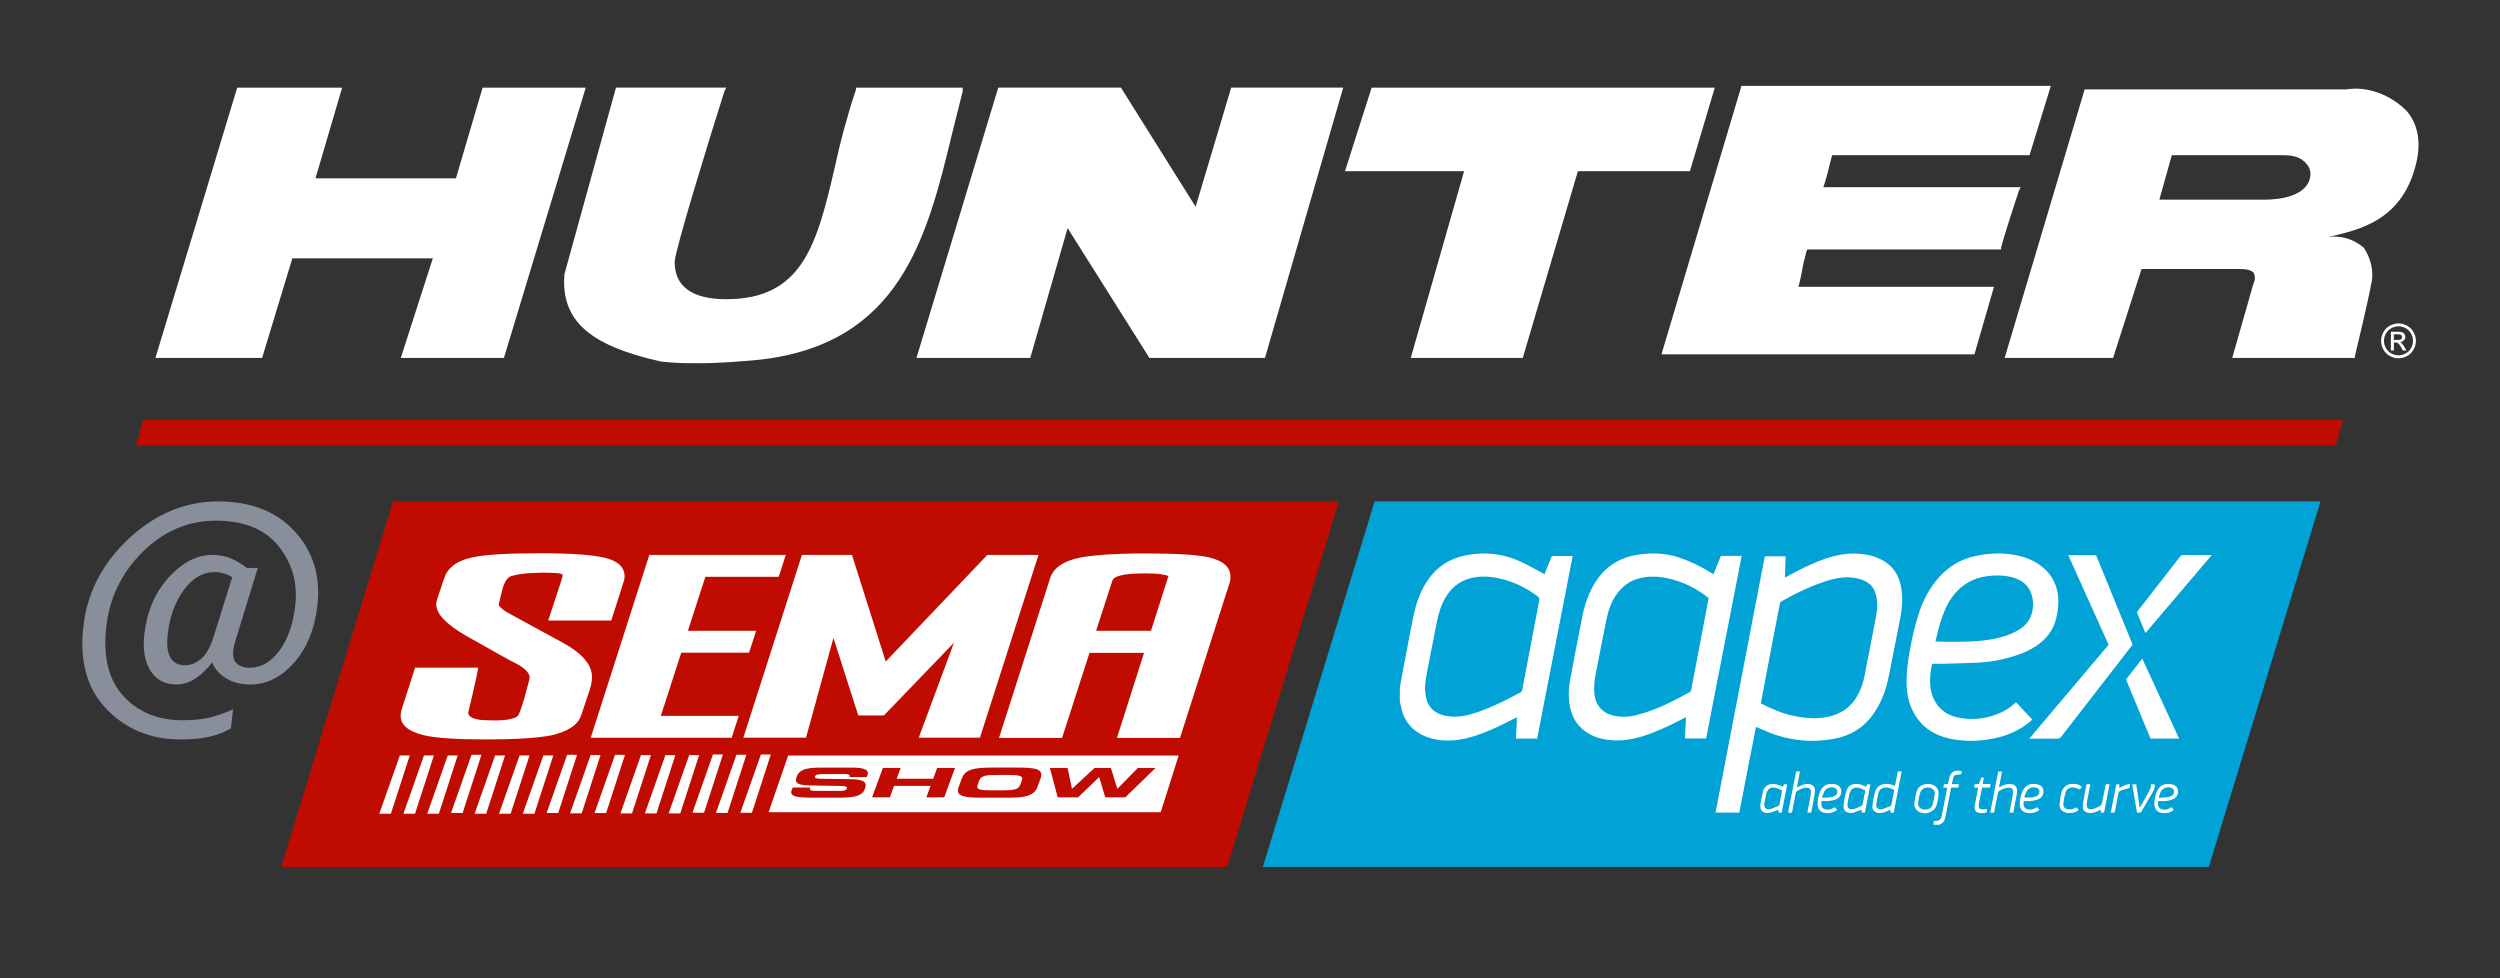 <?xml version="1.0" encoding="UTF-8"?><svg id="Layer_1" xmlns="http://www.w3.org/2000/svg" width="920" height="360" viewBox="0 0 920 360"><rect x="0" y="0" width="920" height="360" fill="#333333" stroke="none"/><polygon points="451.6 319.02 103.5 319.02 144.62 184.52 492.72 184.52 451.6 319.02" fill="#c00c00"/><polygon points="812.84 319.02 464.74 319.02 505.86 184.52 853.96 184.52 812.84 319.02" fill="#01a3d6"/><polygon points="52.71 154.46 862.26 154.46 859.54 163.95 50 163.95 52.71 154.46" fill="#c00c00"/><path d="M611.42,130.4l29.44-98.8h113.85l-7.85,25.52h-72.63c-.65,1.96-1.96,8.51-3.27,11.78h72.63l-.65,1.31s-5.23,15.7-6.54,20.94v.65h-71.32c-.65,1.31-.65,2.62-1.31,4.58-.65,3.27-1.31,7.2-1.96,9.16h71.98l-7.2,24.86h-115.16ZM243.04,133.02c5.23.65,9.81.65,14.39.65,7.2,0,15.05-.65,22.25-1.31,51.69-5.89,61.51-45.15,70.67-83.1,1.31-5.23,2.62-10.47,3.93-15.7v-1.31h-39.26v.65c-3.27,9.81-5.89,19.63-7.85,28.79-6.54,28.14-11.78,48.42-39.91,48.42-12.43,0-18.98-4.58-18.98-13.74,0-3.93,13.09-46.46,18.32-62.82l.65-1.31h-40.57l-18.98,68.7c-1.31,17.01,9.16,26.17,35.33,32.06ZM107.59,95.07h51.69l-11.78,36.64h37.95l30.1-99.46h-37.95l-9.81,33.37h-51.69l9.81-33.37h-38.61l-30.1,99.46h39.26l11.12-36.64ZM889.51,58.43c-4.58,22.9-21.59,26.17-32.72,28.79,4.58-.65,9.16.65,13.09,3.93,2.62,3.93,3.93,9.16,2.62,13.74,0,1.31-5.23,23.56-5.89,26.17v.65h-45.15l7.85-27.48c.65-1.31.65-2.62,0-3.93-1.31-1.31-3.93-1.31-6.54-1.31h-34.68l-10.47,32.72h-39.91l29.44-98.8h96.19c7.85-1.31,16.36,1.96,22.25,7.85,3.93,4.58,5.23,10.47,3.93,17.67ZM850.25,64.32c0-1.96-.65-3.27-1.96-4.58-1.96-1.96-4.58-2.62-7.85-2.62h-41.22l-4.58,16.36h38.61c5.89,0,16.36-1.31,17.01-9.16ZM379.14,131.71l13.74-47.77,30.1,47.77h42.53l28.79-99.46h-41.22l-13.09,43.84-27.48-43.84h-45.15l-30.1,99.46h41.88ZM519.16,131.71h41.22l20.28-68.7h41.22l9.16-30.75h-126.28l-9.81,30.75h43.84l-19.63,68.7ZM888.19,122.22c.57,1.03.86,2.1.86,3.22s-.28,2.17-.85,3.19c-.56,1.02-1.35,1.81-2.37,2.37-1.02.56-2.08.85-3.19.85s-2.17-.28-3.19-.85c-1.02-.56-1.81-1.36-2.37-2.37-.57-1.02-.85-2.08-.85-3.19s.29-2.19.86-3.22c.57-1.03,1.37-1.82,2.4-2.37,1.03-.55,2.08-.83,3.15-.83s2.13.28,3.15.83c1.03.55,1.82,1.34,2.4,2.37ZM887.99,125.43c0-.93-.24-1.82-.72-2.68-.48-.86-1.15-1.52-2-1.98-.86-.46-1.73-.69-2.62-.69s-1.78.23-2.63.69-1.52,1.12-2,1.98c-.48.86-.72,1.75-.72,2.68s.24,1.81.71,2.65c.47.85,1.13,1.51,1.98,1.98.85.47,1.74.71,2.66.71s1.81-.24,2.66-.71c.85-.47,1.51-1.13,1.98-1.98.47-.85.7-1.73.7-2.65ZM884.78,127.63l.84,1.35h-1.36l-.61-1.09c-.48-.86-.87-1.39-1.16-1.61-.2-.16-.5-.24-.89-.24h-.65v2.93h-1.11v-6.9h2.37c.81,0,1.4.06,1.76.19.36.13.65.35.87.67s.32.65.32,1.01c0,.5-.18.94-.54,1.32-.36.37-.84.58-1.43.63.24.1.44.22.59.37.28.27.62.73,1.02,1.37ZM883.62,124.81c.24-.19.35-.45.35-.76,0-.2-.06-.39-.17-.55-.11-.16-.27-.28-.47-.36-.2-.08-.57-.12-1.12-.12h-1.27v2.08h1.35c.65,0,1.09-.1,1.32-.29Z" fill="#fff"/><path d="M280,277.66l-7.56,21.44h4.27l6.94-21.44h-3.66ZM271.01,277.75l-7.55,21.44h4.27l6.94-21.44h-3.66ZM262.37,277.64l-7.55,21.44h4.27l6.95-21.44h-3.66ZM253.62,277.89l-7.55,21.44h4.27l6.94-21.44h-3.66ZM244.87,277.88l-7.55,21.44h4.27l6.94-21.44h-3.66ZM235.87,277.89l-7.55,21.44h4.27l6.95-21.44h-3.66ZM226.33,277.78l-7.55,21.44h4.27l6.94-21.44h-3.66ZM217.34,277.87l-7.55,21.44h4.27l6.94-21.44h-3.66ZM208.7,277.76l-7.55,21.43h4.27l6.94-21.43h-3.66ZM199.95,278.01l-7.55,21.44h4.27l6.94-21.44h-3.66ZM191.2,278.01l-7.56,21.44h4.27l6.95-21.44h-3.66ZM182.21,278.01l-7.56,21.44h4.27l6.94-21.44h-3.66ZM173.52,277.76l-7.55,21.43h4.27l6.94-21.43h-3.66ZM164.77,278.01l-7.55,21.44h4.27l6.94-21.44h-3.66ZM156.02,278.01l-7.56,21.44h4.27l6.94-21.44h-3.66ZM147.14,278.01l-7.56,21.44h4.27l6.94-21.44h-3.66ZM290.04,278.04l-7.2,20.86h144.3l6.6-20.86h-143.7ZM319.22,285.37c-.07.18-.17.39-.28.59h-6.31s0-.03.02-.04c.26-.71-.32-1.07-1.76-1.07h-7.55c-2.04,0-3.13.09-3.41.85-.24.67.45.86,2.24.89l10.72.14c4.9.06,6.34.98,5.41,3.51-.51,1.37-1.3,2.17-3.44,2.79-1.48.43-3.7.52-6.83.52h-8.73c-6.64,0-8.81-.51-7.95-2.87.04-.12.18-.42.4-.86h6.46c-.03.08-.05.14-.07.19-.33.89.41,1.04,2.69,1.04h8.23c1.56,0,2.33-.24,2.57-.89.29-.79-.7-.91-2.82-.94l-10.23-.16c-4.96-.07-6.31-.74-5.4-3.23.43-1.17,1.14-1.98,2.43-2.53,1.84-.76,4.23-.83,7.68-.83h10c4.87,0,6.69.82,5.93,2.9ZM347.48,293.42h-6.58l1.55-4.22h-13.43l-1.55,4.22h-6.54l3.96-10.81h6.55l-1.45,3.97h13.42l1.45-3.97h6.58l-3.96,10.81ZM382.93,286.5l-1.11,3.02c-.59,1.61-1.62,2.63-3.5,3.27-2.01.67-4.73.76-8.63.76h-7.67c-3.84,0-6.49-.08-8.07-.76-1.5-.66-1.73-1.65-1.15-3.21l1.08-2.95c.61-1.67,1.56-2.74,3.58-3.41,1.98-.66,4.67-.76,8.59-.76h7.7c3.92,0,6.6.1,8.07.76,1.39.62,1.69,1.67,1.1,3.27ZM414.11,293.42h-7.38l-2.23-7.45-7.77,7.45h-7.49l-2.89-10.81h6.52l1.61,7.69,8.3-7.69h6.02l2.38,7.69,7.53-7.69h6.52l-11.12,10.81ZM376.02,287.25l-.56,1.53c-.64,1.76-2.35,2.07-6.5,2.07h-4.16c-4.16,0-5.66-.33-5.03-2.04l.55-1.5c.67-1.83,2.28-2.13,6.53-2.13h4.19c4.16,0,5.64.31,5,2.07ZM217.39,271.47l21.56-67.25h50.22l-2.59,8.05h-27.02l-6.41,19.86h25.11l-2.59,8.05h-24.97l-7.51,23.25h28.66l-2.59,8.05h-51.86ZM273.55,271.47l21.56-67.25h18.42l12.42,39.22,37.39-39.22h18.83l-21.56,67.25h-22.52l12.97-34.95-25.79,26.77h-9.42l-9.14-28.53-10.1,36.71h-23.06ZM147.43,263.43c0-.63.13-1.26.27-2.01l5.05-15.71h23.2c-.41,3.39-3.65,16.5-3.65,16.5,0,2.95,6.66,2.82,6.66,2.82,6.13.37,10.36-.34,11.59-1.59.68-.76,1.5-3.53,2.46-6.67.55-2.01,1.09-4.15,1.64-6.16.14-.5.27-.88.27-1.26,0-2.01-2.46-4.15-7.23-6.29l-16.1-9.05c-7.37-4.27-11.05-8.04-11.05-11.69,0-.5.13-1.13.27-1.63,1.91-5.78,3-9.05,3.41-9.68,1.77-3.02,4.91-4.9,9.69-5.91,4.64-1,12.83-1.51,24.7-1.51s19.51.63,23.74,1.63c5.05,1.13,7.51,3.52,7.51,6.91,0,.63-.14,1.38-.41,2.14l-4.5,14.08h-23.2l4.79-14.62c0-.13.53-1.73.53-1.86,0-.5-.35-.85-2-.96-5-.33-7.61-.12-6.66-.12-4.91,0-8.4.59-10.31,1.22-1.23.38-2.32,1.89-3.14,4.52-.41,1.63-.82,3.39-1.23,5.03-.27.75-.24,1.14-.01,1.43.11.14.59.65,1.22,1.17.79.64,1.11.8,1.66,1.18l20.06,10.94c7.5,4.02,11.19,8.29,11.19,12.82,0,1.63-.41,3.77-1.36,6.29-.82,2.64-1.77,5.15-2.59,7.79-1.23,3.64-4.91,6.03-11.05,7.42-5.05,1-13.1,1.51-24.16,1.51s-18.42-.5-23.06-1.63c-5.46-1.38-8.19-3.77-8.19-7.04ZM452.8,212.22c0,.63,0,1.38-.27,2.14l-18.29,57.19h-23.2l9.96-31.3h-20.06l-10.1,31.3h-23.2l18.83-58.83c1.23-3.77,4.91-6.29,11.05-7.54,4.64-.88,12.56-1.51,23.88-1.51s19.64.47,23.75,1.51c5.18,1.26,7.64,3.65,7.64,7.04ZM429.97,212.02c-2.35-1.18-9-1-9-1-7.1,0-11.06.88-11.61,2.64l-6,18.48h20.2l6.42-20.11Z" fill="#fff"/><path d="M53.08,233.75c-.57,5.44.2,9.82,2.33,13.15s5.31,4.99,9.54,4.99c2.42,0,4.77-.76,7.05-2.27s4.3-3.48,6.05-5.89c.97,2.42,2.68,4.38,5.15,5.89s5.45,2.27,8.95,2.27c6.04,0,11.44-2.72,16.18-8.16,4.74-5.44,7.59-12.54,8.52-21.31,1.12-10.58-1.68-19.54-8.41-26.88s-16.13-11.02-28.22-11.02-23.04,4.58-32.87,13.74c-9.82,9.16-15.4,20.08-16.73,32.78-1.36,12.69,1.55,22.71,8.73,30.06s16.21,11.02,27.09,11.02c4.23,0,7.82-.35,10.77-1.04s5.54-1.71,7.77-3.04l.77-7.07c-2.12,1.09-4.68,2.04-7.68,2.86s-6.63,1.22-10.86,1.22c-9.07,0-16.31-2.95-21.74-8.84s-7.56-14.28-6.41-25.16c1.15-10.88,5.61-20.17,13.37-27.88,7.77-7.71,16.79-11.56,27.06-11.56s17.92,3.1,22.94,9.29,7.1,13.37,6.26,21.53c-.73,6.95-2.64,12.57-5.76,16.86-3.11,4.29-6.78,6.44-11.02,6.44-2.42,0-4.19-.71-5.3-2.13-1.12-1.42-1.13-3.94-.05-7.57l8.3-27.02h-4.08c-1.36-1.18-3.13-2.27-5.3-3.29s-4.62-1.52-7.34-1.52c-5.74,0-11.14,2.81-16.18,8.43-5.05,5.62-8.01,12.66-8.89,21.13ZM61.69,233.75c.7-6.65,2.67-12.18,5.92-16.59,3.25-4.41,7-6.62,11.27-6.62,1.21,0,2.4.17,3.56.5s2.17.8,3.01,1.41l-6.8,21.76c-1.24,3.93-2.8,6.68-4.67,8.25s-3.87,2.36-5.98,2.36c-2.42,0-4.17-.94-5.26-2.81s-1.44-4.62-1.04-8.25Z" fill="#888e9a"/><path d="M775.97,237.28c-4.96-11.02-9.89-21.96-14.86-32.98h10.25c4.47,10.95,8.95,21.92,13.44,32.92-1.66,2.14-3.31,4.27-4.95,6.39-7.13,9.19-14.27,18.39-21.39,27.59-.34.44-.68.65-1.26.64-3.4-.03-6.8-.02-10.44-.02,9.79-11.6,19.5-23.04,29.22-34.55ZM515.14,253c.14-.82.27-1.65.42-2.47.71-3.81,1.43-7.61,2.16-11.41.83-4.3,1.64-8.61,2.54-12.89.95-4.52,2.5-8.8,5.11-12.66,3.34-4.94,7.95-7.97,13.77-9.16,7.19-1.48,14.15-.73,20.79,2.43,2.53,1.2,4.96,2.59,7.44,3.9.3.16.58.35.99.6.92-2.28,1.82-4.51,2.73-6.74h7.66c-4.37,22.43-8.73,44.8-13.09,67.2h-7.79c.13-2.59.25-5.14.39-7.85-.45.22-.78.37-1.09.54-3.97,2.05-7.99,4.01-12.19,5.56-3.55,1.31-7.18,2.28-10.98,2.43-3.72.15-7.35-.34-10.73-2.06-4.45-2.26-6.94-5.92-7.79-10.78-.09-.51-.22-1.02-.34-1.53,0-1.7,0-3.4,0-5.1ZM524.39,253.19c.09.98.13,1.98.29,2.95.34,2.1,1.19,3.94,2.9,5.31,1.91,1.54,4.17,2.09,6.56,2.25,3.29.22,6.42-.54,9.49-1.59,5.56-1.91,10.8-4.51,15.94-7.34.46-.25.55-.6.63-1.01.58-3.03,1.16-6.05,1.73-9.08,1.49-7.89,2.97-15.77,4.5-23.65.14-.73,0-1.13-.57-1.56-3.66-2.74-7.65-4.83-12.06-6.09-3.43-.99-6.92-1.48-10.49-1.02-4.93.64-8.68,3.1-11.24,7.34-1.72,2.84-2.67,5.98-3.31,9.21-1.12,5.65-2.24,11.31-3.34,16.97-.47,2.41-.96,4.83-1.03,7.31ZM713.71,303.48c1.31-.5,1.95-1.5,2.2-2.84.44-2.36.91-4.72,1.37-7.07.24-1.24.49-2.47.75-3.75h2.64c.08-.43.15-.8.23-1.27h-2.64c.19-.85.34-1.62.55-2.38.17-.63.61-1.01,1.27-1.1.53-.07,1.06-.1,1.66-.15.06-.37.13-.74.19-1.1-2.52-.7-4.08.2-4.65,2.63-.16.68-.29,1.37-.44,2.07-.5.02-.94.04-1.46.07-.07.42-.14.81-.23,1.3h1.39c-.04.33-.07.58-.11.83-.58,2.97-1.15,5.94-1.75,8.9-.44,2.21-.69,2.41-3.03,2.57-.05.42-.1.86-.15,1.3h2.21ZM649.45,204.72h7.65c-.08,2.6-.16,5.16-.24,7.83.4-.21.69-.36.99-.52,4.4-2.39,8.84-4.7,13.6-6.34,3.89-1.34,7.86-2.17,12-1.95,3.05.16,6,.74,8.76,2.13,4.18,2.11,6.56,5.54,7.37,10.08.72,4.01.42,8-.38,11.97-1.37,6.84-2.69,13.7-4.05,20.55-1.02,5.12-2.7,9.97-5.75,14.29-3.53,5-8.36,7.97-14.32,9.09-8.88,1.67-17.47.63-25.75-3.01-.96-.42-1.92-.84-2.88-1.26-.05-.02-.11-.02-.27-.04-2.04,10.49-4.08,20.98-6.12,31.5h-8.75c6.05-31.45,12.08-62.85,18.13-94.32ZM647.98,258.83c3.74,1.88,7.44,3.57,11.45,4.47,4.26.95,8.56,1.4,12.89.56,5.23-1.02,9.19-3.8,11.62-8.62,1.02-2.03,1.74-4.18,2.18-6.4,1.43-7.2,2.83-14.42,4.21-21.63.47-2.46.67-4.93.23-7.42-.5-2.84-1.93-4.97-4.64-6.15-1.44-.63-2.95-.95-4.51-1.1-2.84-.28-5.59.18-8.29.98-6.2,1.83-11.96,4.63-17.56,7.79-.35.2-.51.43-.59.84-.76,4.05-1.55,8.1-2.33,12.15-1.23,6.47-2.46,12.93-3.69,19.4-.32,1.69-.64,3.38-.97,5.13ZM630.57,211.32c.93-2.3,1.82-4.52,2.71-6.75h7.66c-4.37,22.41-8.72,44.77-13.09,67.18h-7.79c.13-2.58.25-5.12.39-7.82-.37.18-.66.31-.94.46-4.07,2.11-8.19,4.12-12.5,5.7-3.5,1.29-7.08,2.23-10.82,2.37-4.08.15-8.02-.43-11.62-2.54-3.81-2.23-5.98-5.59-6.82-9.87-.64-3.3-.55-6.6.06-9.87,1.47-7.89,2.99-15.77,4.56-23.64.87-4.35,2.33-8.5,4.72-12.28,3.59-5.67,8.72-8.99,15.32-10.07,5.34-.87,10.61-.72,15.76,1.07,3.89,1.35,7.59,3.11,11.09,5.27.4.25.81.49,1.28.77ZM628.78,220.1c-.16-.14-.31-.27-.46-.39-2.95-2.28-6.15-4.13-9.65-5.43-4.27-1.59-8.65-2.49-13.23-1.9-4.38.57-7.91,2.62-10.47,6.24-1.95,2.74-3.08,5.85-3.75,9.11-1.39,6.81-2.72,13.63-4.03,20.45-.46,2.42-.72,4.85-.44,7.34.45,3.9,2.72,6.66,6.51,7.69,2.97.81,5.96.68,8.91-.05,7.04-1.75,13.43-5.03,19.73-8.5.2-.11.37-.42.42-.67.31-1.49.58-2.99.87-4.49,1.17-6.13,2.34-12.27,3.5-18.4.7-3.66,1.39-7.32,2.09-11ZM711.03,244.27c-.54,2.35-.84,4.72-.75,7.14.19,5.34,3.04,11.42,10.93,12.77,5.44.93,10.66.21,15.63-2.19,1.85-.89,3.49-2.1,5.06-3.56,1.99,2.12,3.96,4.22,5.99,6.38-.28.26-.53.51-.8.73-4.02,3.38-8.7,5.33-13.83,6.3-4.92.93-9.85,1.08-14.79.18-6.33-1.16-11.34-4.26-14.41-10.08-1.66-3.14-2.32-6.54-2.42-10.05-.12-4.23.43-8.41,1.18-12.57.88-4.87,1.97-9.69,3.57-14.38,1.61-4.71,3.99-8.98,7.34-12.69,3.57-3.96,7.96-6.49,13.15-7.63,5.41-1.18,10.84-1.33,16.26-.05,3.19.75,6.08,2.12,8.62,4.21,3.49,2.88,5.31,6.62,5.65,11.09.19,2.56-.1,5.08-.7,7.57-1.04,4.35-3.54,7.64-7.19,10.14-3.22,2.21-6.83,3.5-10.56,4.52-3.45.94-6.97,1.53-10.54,1.72-4.24.22-8.49.31-12.74.44-1.52.04-3.05,0-4.65,0ZM712.28,236.08c1.47.03,2.79.09,4.12.09,5.39.04,10.77.06,16.11-.85,3.22-.55,6.37-1.38,9.27-2.91,2.75-1.46,5.01-3.39,5.89-6.56.65-2.36.69-4.7-.03-7.02-1.11-3.56-3.73-5.5-7.2-6.41-3.03-.8-6.11-.78-9.2-.39-4.76.61-8.7,2.74-11.82,6.38-1.58,1.84-2.79,3.92-3.73,6.15-1.55,3.66-2.55,7.48-3.42,11.52ZM813.95,204.24c-3.64,0-7.06.01-10.49-.01-.55,0-.87.18-1.19.6-3.71,4.79-7.44,9.56-11.16,14.34-1.58,2.03-3.16,4.06-4.74,6.11,1.04,2.54,2.06,5.04,3.14,7.69,8.16-9.6,16.25-19.1,24.44-28.73ZM788.35,242.36c-2.03,2.61-3.98,5.14-5.97,7.69,3.01,7.26,6.01,14.51,9.01,21.75h10.52c-4.54-9.86-9.03-19.6-13.56-29.44ZM697.37,289.17c.34-1.73.69-3.47,1.04-5.26h1.39c-.97,5.05-1.94,10.08-2.91,15.13h-1.19c-.02-.34-.04-.67-.07-1.11-.4.2-.74.38-1.09.54-.93.44-1.88.78-2.93.73-1.67-.08-2.72-1.06-2.55-2.71.18-1.76.49-3.54,1-5.22.66-2.18,2.81-3.18,5.3-2.69.66.13,1.3.37,2.02.58ZM697.11,290.72c-1.12-.64-2.08-.92-3.06-.91-1.41,0-2.43.67-2.78,2.03-.36,1.39-.62,2.81-.81,4.23-.15,1.15.53,1.79,1.71,1.8.17,0,.35.02.51-.04,1-.38,1.99-.77,2.97-1.19.17-.07.33-.31.37-.5.37-1.79.72-3.59,1.08-5.42ZM667.4,294.38c.2-1.14.46-2.28.5-3.43.05-1.41-.9-2.31-2.3-2.43-.89-.08-1.75.05-2.57.42-.56.25-1.11.51-1.78.83.38-2.01.75-3.91,1.12-5.86h-1.39c-.99,5.04-1.97,10.07-2.96,15.15h1.38c.07-.25.14-.46.18-.68.41-2.14.81-4.27,1.23-6.41.05-.24.1-.58.27-.68,1.24-.81,2.53-1.53,4.1-1.38.83.08,1.25.57,1.27,1.42,0,.42-.03.85-.11,1.26-.4,2.13-.82,4.26-1.24,6.45h1.42c.32-1.61.63-3.13.91-4.66ZM741.78,294.38c.2-1.11.45-2.22.5-3.34.07-1.5-.88-2.41-2.38-2.53-1.3-.1-2.44.36-3.56.92-.2.1-.41.2-.71.33.38-2.02.74-3.92,1.11-5.84h-1.39c-.99,5.06-1.97,10.06-2.95,15.11h1.4c.05-.18.1-.31.12-.45.42-2.19.82-4.39,1.25-6.58.06-.28.17-.65.38-.79,1.01-.69,2.1-1.24,3.35-1.33,1.45-.1,2.09.56,1.9,1.98-.16,1.2-.42,2.39-.64,3.59-.22,1.18-.45,2.36-.68,3.6h1.41c.3-1.57.61-3.12.89-4.67ZM686.72,289.55c.13-.3.26-.58.4-.91h1.17c-.04.29-.07.54-.12.78-.62,3.19-1.24,6.37-1.88,9.61h-1.15c-.02-.31-.04-.63-.07-1.05-.22.08-.41.15-.61.22-.85.31-1.68.65-2.54.92-.34.11-.73.1-1.09.07-1.6-.13-2.6-1.19-2.41-2.78.22-1.73.52-3.47.99-5.15.61-2.15,2.24-3.22,5.03-2.62.76.16,1.46.57,2.27.9ZM686.43,290.92c-.71-.32-1.32-.68-1.98-.89-2.03-.64-3.41.14-3.88,2.19-.26,1.16-.48,2.32-.67,3.49-.26,1.55.66,2.44,2.19,2.03,1.02-.27,1.99-.77,2.97-1.19.16-.07.34-.25.37-.41.34-1.69.65-3.38.99-5.23ZM656.1,289.55c.14-.3.27-.58.41-.91h1.19c-.68,3.49-1.35,6.92-2.03,10.39h-1.16c-.02-.32-.04-.64-.07-1.08-.41.18-.76.39-1.15.5-.91.27-1.83.67-2.76.72-1.85.11-2.95-1.11-2.71-2.94.21-1.59.5-3.18.9-4.74.58-2.28,2.24-3.48,5.11-2.84.76.17,1.46.57,2.26.89ZM655.82,290.92c-.72-.33-1.34-.68-2-.89-2.03-.64-3.4.15-3.87,2.21-.26,1.15-.47,2.32-.67,3.49-.25,1.5.65,2.42,2.12,2.04,1.05-.28,2.04-.78,3.05-1.22.15-.07.33-.26.36-.41.34-1.68.65-3.37,1-5.22ZM670.27,294.8c0,.49-.03.91,0,1.32.09.97.69,1.61,1.66,1.76,1.18.19,2.25-.05,3.2-.84.31.3.61.59.98.95-.28.2-.5.4-.76.55-1.18.66-2.47.84-3.78.6-1.74-.31-2.7-1.46-2.69-3.27,0-1.62.32-3.22.99-4.7.93-2.04,2.65-3.15,5.57-2.51,1.3.28,2.02,1.15,2.14,2.33.13,1.25-.45,2.37-1.56,2.97-1.12.6-2.36.78-3.61.83-.67.03-1.35,0-2.15,0ZM670.44,293.5c1.58.07,2.87.09,4.13-.32.34-.11.69-.28.97-.51.97-.78.71-2.35-.43-2.77-1.27-.46-2.9-.01-3.61,1.14-.43.7-.66,1.52-1.06,2.45ZM794.21,294.8c-.02.47-.07.81-.06,1.14.04,1.08.68,1.8,1.75,1.96,1.15.17,2.19-.08,3.17-.89.28.31.57.61.9.97-.8.83-1.82,1.09-2.88,1.22-.31.04-.62.03-.93.02-2.17-.07-3.41-1.36-3.36-3.51.03-1.51.33-2.99.91-4.37.95-2.25,2.82-3.34,5.72-2.65,1.25.3,1.98,1.16,2.06,2.3.09,1.29-.35,2.34-1.54,2.97-1.13.6-2.35.78-3.61.84-.67.03-1.35,0-2.11,0ZM794.48,293.61c1.2-.09,2.28-.13,3.34-.28.51-.07,1.03-.31,1.49-.57.65-.37.77-1.01.67-1.7-.1-.67-.52-1.03-1.15-1.2-1.29-.36-2.65.07-3.41,1.12-.52.72-.77,1.55-.93,2.64ZM744.71,294.8c-.03.47-.07.81-.06,1.14.03,1.08.68,1.79,1.75,1.95,1.15.17,1.94-.04,3.2-.87.27.3.55.61.9,1-.34.23-.64.49-.98.65-1.27.61-2.61.74-3.97.38-1.32-.34-2.17-1.39-2.24-2.76-.1-1.78.26-3.5.97-5.12.96-2.19,2.9-3.15,5.64-2.49,1.14.27,1.89,1.01,2.05,2.22.17,1.31-.4,2.44-1.54,3.05-1.12.6-2.35.78-3.6.84-.67.03-1.35,0-2.12,0ZM744.91,293.41c1.25.23,3.23.09,4.18-.28.29-.11.57-.26.82-.44.58-.42.67-1.03.56-1.67-.1-.63-.51-.98-1.11-1.15-1.47-.44-2.99.15-3.69,1.51-.32.62-.5,1.31-.76,2.03ZM709.5,288.5c2.69-.01,4.23,1.69,3.86,4.35-.16,1.12-.35,2.24-.66,3.32-.8,2.79-4.44,4.02-6.84,2.37-1.02-.71-1.5-1.73-1.37-2.93.17-1.42.39-2.86.8-4.23.59-1.96,2.04-2.86,4.21-2.87ZM708.39,297.92c1.24,0,2.33-.42,2.72-1.62.45-1.38.71-2.84.88-4.28.12-.97-.61-1.78-1.55-2.08-1.7-.56-3.4.28-3.89,2-.31,1.08-.53,2.2-.66,3.31-.19,1.66.8,2.67,2.5,2.67ZM766.94,293.45c-.2,1.14-.43,2.28-.48,3.43-.05,1.13.65,1.89,1.75,2.2,1.22.34,2.35.03,3.46-.45.45-.2.89-.43,1.38-.66.04.42.07.75.09,1.07h1.17c.67-3.49,1.33-6.94,2-10.42h-1.37c-.06.26-.12.47-.17.69-.41,2.11-.81,4.22-1.24,6.32-.06.3-.23.7-.47.82-.92.48-1.86.99-2.85,1.26-1.64.45-2.47-.31-2.28-2,.14-1.18.41-2.34.63-3.5.22-1.19.45-2.37.68-3.61h-1.39c-.32,1.63-.65,3.23-.93,4.84ZM786.42,299.04h1.38c.41-.7.82-1.38,1.22-2.06,1.11-1.9,2.23-3.8,3.33-5.71.47-.82.7-1.7.55-2.65h-1.38c.12,1.19-.43,2.12-.95,3.06-.91,1.66-1.84,3.31-2.77,4.96-.1.18-.22.34-.4.6-.44-2.95-.85-5.76-1.27-8.6h-1.47c.59,3.5,1.17,6.94,1.75,10.41ZM726.91,295.36c-.11.55-.22,1.11-.24,1.67-.04,1.21.55,1.93,1.74,2.13.93.16,1.85.05,2.81-.26-.02-.4-.04-.78-.06-1.21-.59.06-1.1.15-1.6.14-1.02,0-1.46-.46-1.38-1.49.05-.67.2-1.34.33-2,.29-1.49.59-2.97.89-4.51h2.88c.09-.43.16-.81.26-1.31h-2.88c.15-.85.28-1.59.41-2.36h-.99c-.28.8-.54,1.57-.82,2.36-.53.03-1.03.05-1.56.08-.08.42-.16.79-.25,1.22.55.03,1.02.05,1.52.08-.36,1.85-.72,3.65-1.06,5.45ZM761.26,297.87c-1.3-.11-2.1-.89-1.95-2.17.15-1.37.41-2.74.81-4.06.42-1.4,1.61-2.06,3.06-1.82.7.11,1.37.43,2.18.7.18-.19.48-.5.78-.82-.55-.72-1.27-.98-2.03-1.12-2.63-.48-4.87.41-5.53,3.24-.3,1.29-.53,2.6-.68,3.92-.13,1.13.25,2.12,1.23,2.81,1.48,1.04,4.45.8,5.8-.48-.23-.31-.46-.63-.72-.99-.98.57-1.91.86-2.93.78ZM778.16,299.04c.06-.25.13-.49.18-.73.39-2.03.83-4.04,1.14-6.08.12-.77.47-1.15,1.16-1.35,1-.29,1.99-.6,3.07-.93.04-.43.08-.92.13-1.45-1.52.12-2.71.75-3.92,1.55v-1.39h-1.13c-.68,3.48-1.34,6.9-2.02,10.39h1.39Z" fill="#fff"/></svg>